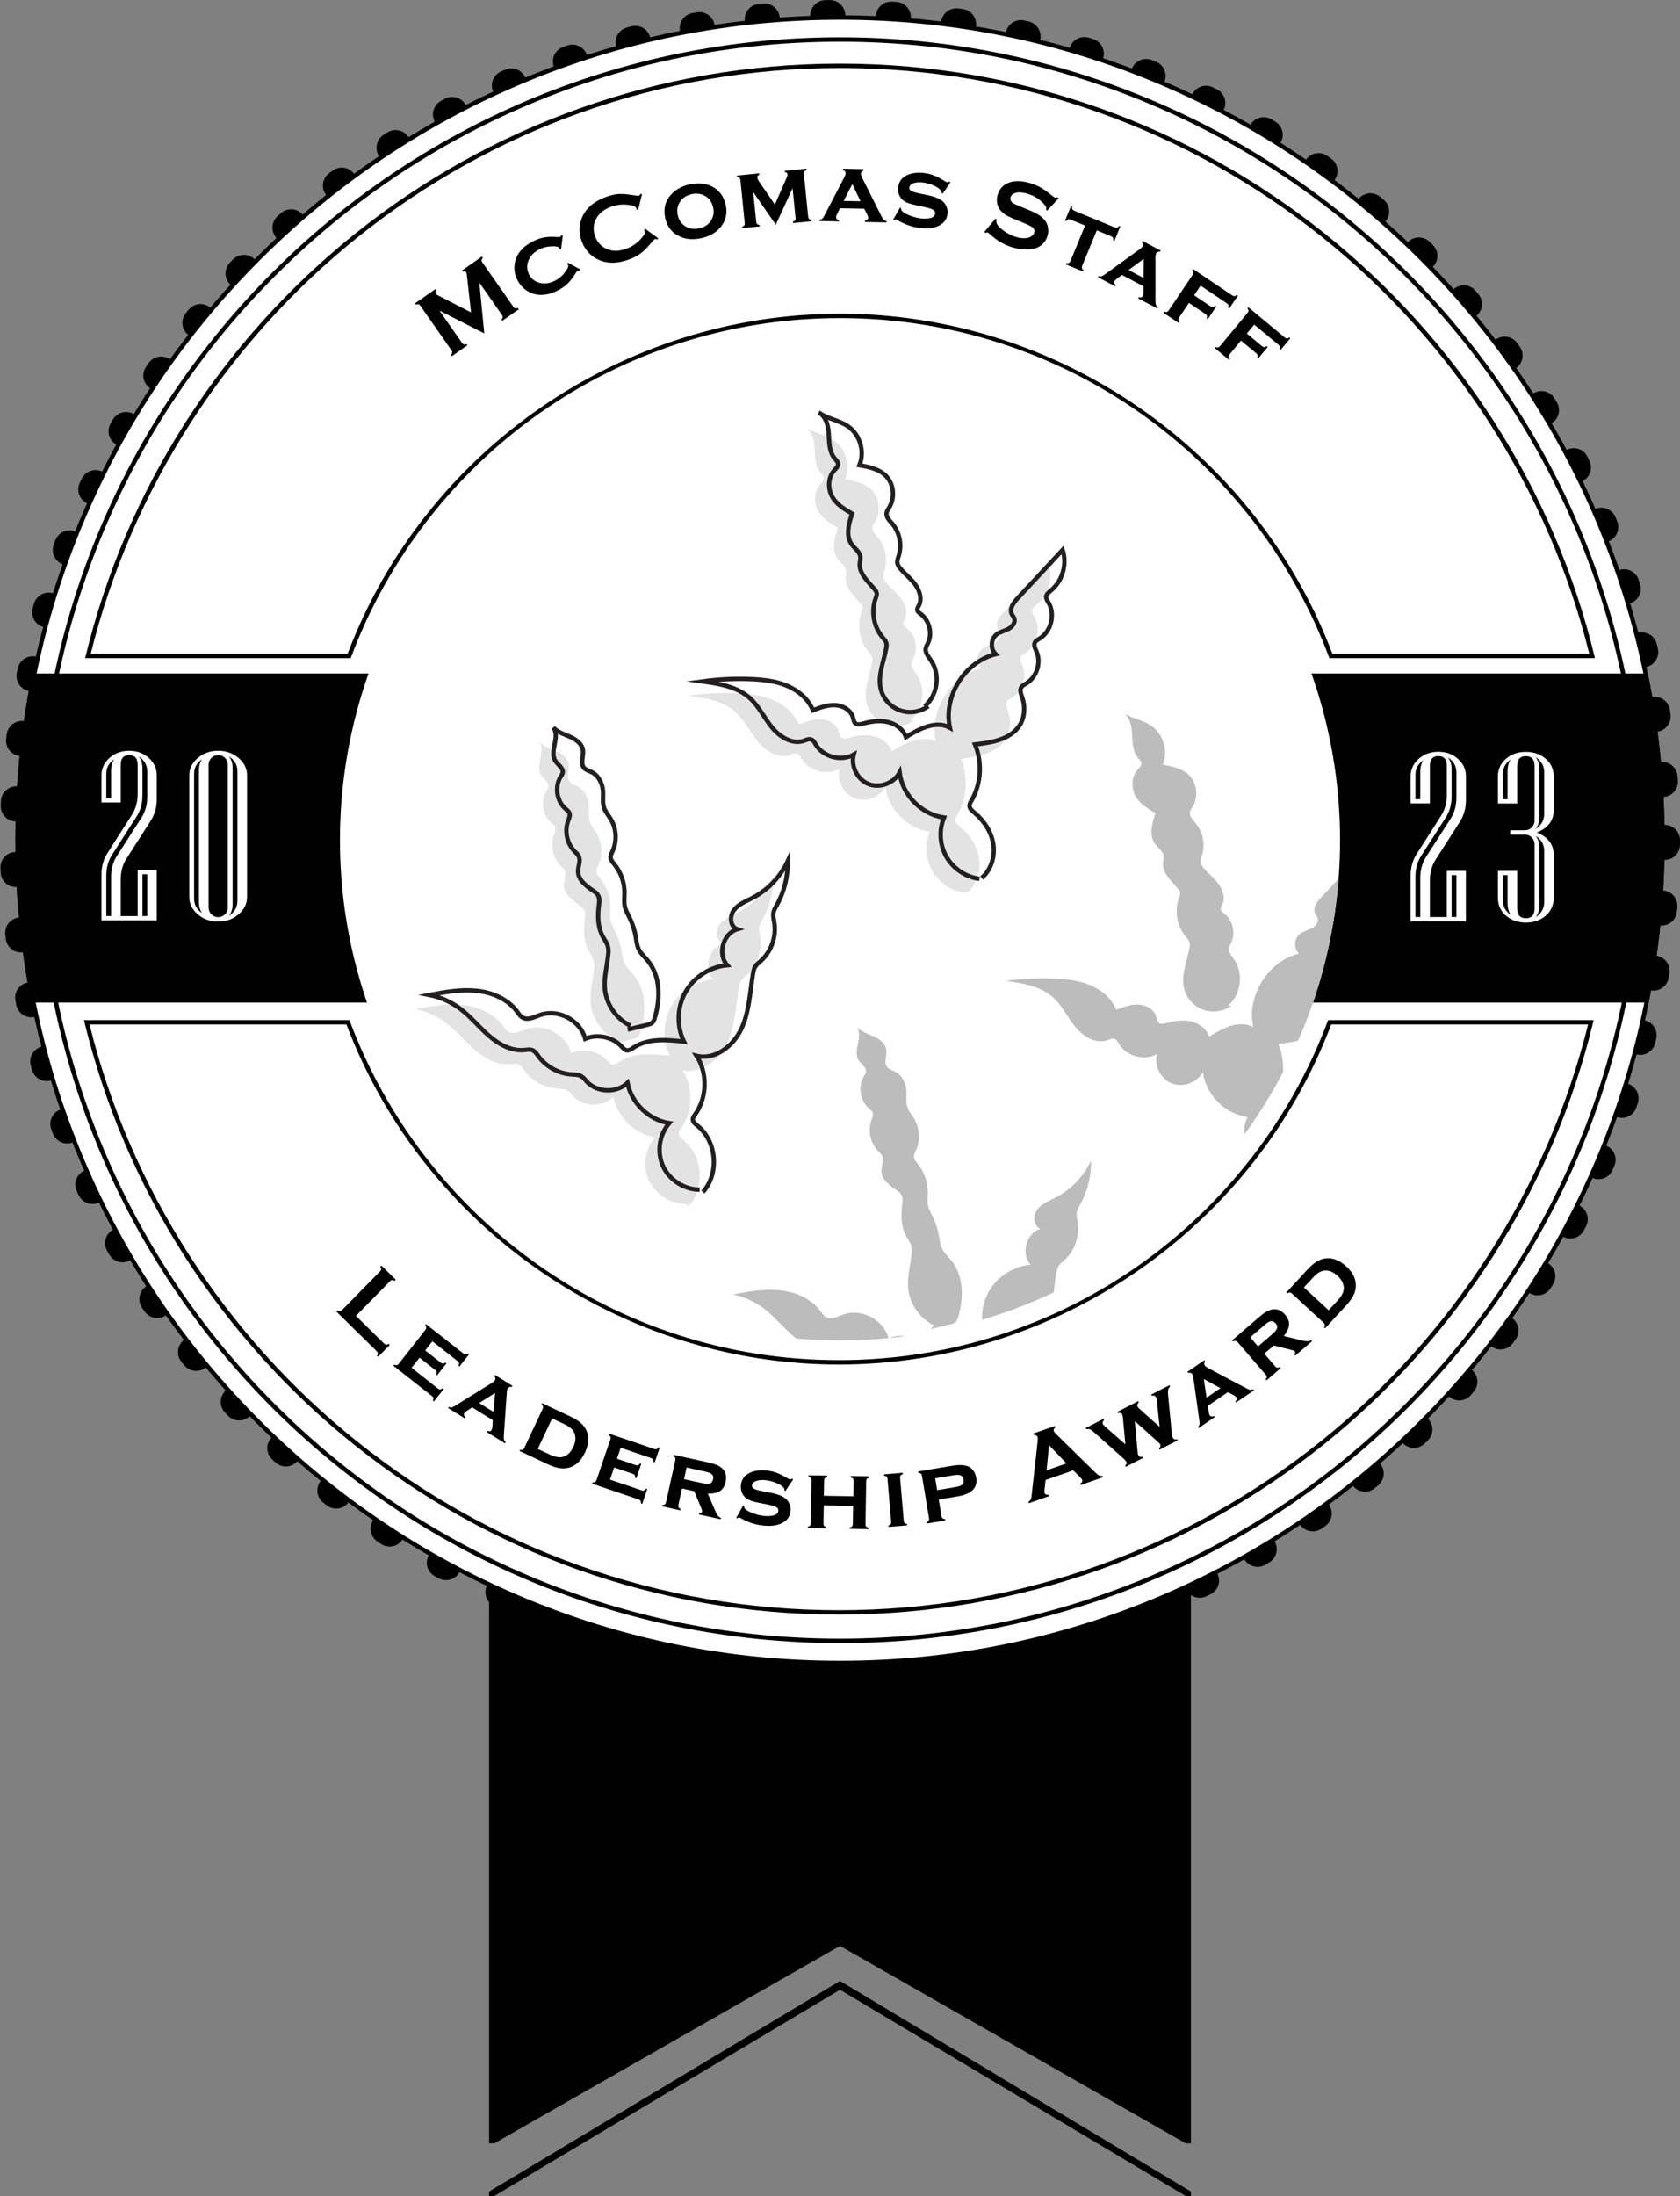 <?xml version="1.0" encoding="utf-8"?>
<svg id="Layer_2" data-name="Layer 2" xmlns="http://www.w3.org/2000/svg" xmlns:xlink="http://www.w3.org/1999/xlink" viewBox="0 0 383 500.5">
	<rect x="0" y="0" width="383" height="500.5" fill="#808080" stroke="none"/>
	<defs>
		<style>
			.cls-1 {
			stroke: #231f20;
			}

			.cls-1, .cls-2, .cls-3, .cls-4 {
			fill: none;
			}

			.cls-1, .cls-3 {
			stroke-miterlimit: 10;
			}

			.cls-5 {
			fill: #fff;
			}

			.cls-6 {
			fill: #bcbcbc;
			}

			.cls-3 {
			stroke: #000;
			stroke-dasharray: 0 0 1 13.96;
			stroke-linecap: round;
			stroke-width: 7px;
			}

			.cls-4 {
			clip-path: url(#clippath);
			}

			.cls-7 {
			fill: #e3e3e3;
			}
		</style>
		<clipPath id="clippath">
			<circle class="cls-2" cx="191.5" cy="191.5" r="114"/>
		</clipPath>
	</defs>
	<g id="Layer_1-2" data-name="Layer 1">
		<g>
			<circle class="cls-3" cx="191.5" cy="191.5" r="188"/>
			<g>
				<polyline points="111.5 500.5 112.7 500.5 191.5 453.5 270.3 500.5 271.5 500.5 271.5 499.5 271.5 499.5 191.5 451.5 111.5 499.5"/>
				<polygon points="191.5 443.5 270.3 488.5 271.5 488.5 271.5 257.5 111.5 257.5 111.5 488.5 112.7 488.5 191.5 443.5"/>
			</g>
			<g>
				<g>
					<circle class="cls-5" cx="191.5" cy="191.5" r="187.5"/>
					<path d="m191.5,4.5c25.25,0,49.73,4.94,72.79,14.7,22.27,9.42,42.27,22.9,59.44,40.08,17.17,17.17,30.66,37.17,40.08,59.44,9.75,23.05,14.7,47.54,14.7,72.79s-4.94,49.73-14.7,72.79c-9.42,22.27-22.9,42.27-40.08,59.44-17.17,17.17-37.17,30.66-59.44,40.08-23.05,9.75-47.54,14.7-72.79,14.7s-49.73-4.94-72.79-14.7c-22.27-9.42-42.27-22.9-59.44-40.08s-30.66-37.17-40.08-59.44c-9.75-23.05-14.7-47.54-14.7-72.79s4.94-49.73,14.7-72.79c9.42-22.27,22.9-42.27,40.08-59.44,17.17-17.17,37.17-30.66,59.44-40.08,23.05-9.75,47.54-14.7,72.79-14.7m0-1C87.67,3.5,3.5,87.67,3.5,191.5s84.17,188,188,188,188-84.17,188-188S295.33,3.5,191.5,3.5h0Z"/>
				</g>
				<g>
					<circle class="cls-5" cx="191.5" cy="191.5" r="182.5"/>
					<path d="m191.5,9.5c24.57,0,48.41,4.81,70.84,14.3,21.67,9.17,41.14,22.29,57.85,39s29.84,36.18,39,57.85c9.49,22.44,14.3,46.27,14.3,70.84s-4.81,48.41-14.3,70.84c-9.17,21.67-22.29,41.14-39,57.85s-36.18,29.84-57.85,39c-22.44,9.49-46.27,14.3-70.84,14.3s-48.41-4.81-70.84-14.3c-21.67-9.17-41.14-22.29-57.85-39s-29.84-36.18-39-57.85c-9.49-22.44-14.3-46.27-14.3-70.84s4.81-48.41,14.3-70.84c9.17-21.67,22.29-41.14,39-57.85s36.18-29.84,57.85-39c22.44-9.49,46.27-14.3,70.84-14.3m0-1C90.43,8.5,8.5,90.43,8.5,191.5s81.93,183,183,183,183-81.93,183-183S292.57,8.5,191.5,8.5h0Z"/>
				</g>
				<path d="m3.5,191.5c0,12.67,1.26,25.04,3.65,37h368.7c2.39-11.96,3.65-24.33,3.65-37s-1.32-25.73-3.84-38H7.34c-2.52,12.27-3.84,24.98-3.84,38Z"/>
				<g>
					<path class="cls-5" d="m303.4,149.5c-17.41-46.37-62.34-77.5-111.9-77.5s-94.49,31.13-111.9,77.5H20.04c9.19-37.62,30.98-71.7,61.43-96.01,31.54-25.18,69.58-38.49,110.03-38.49s78.49,13.31,110.03,38.49c30.45,24.31,52.24,58.38,61.43,96.01h-59.56Z"/>
					<path d="m191.5,15.5c20.3,0,40.2,3.43,59.14,10.18,18.31,6.53,35.32,16.02,50.58,28.2,30.19,24.11,51.86,57.85,61.1,95.12h-58.57c-17.57-46.39-62.59-77.5-112.25-77.5s-94.68,31.11-112.25,77.5H20.68c9.25-37.27,30.91-71.01,61.1-95.12,15.26-12.18,32.27-21.67,50.58-28.2,18.94-6.76,38.84-10.18,59.14-10.18m0-1c-83.46,0-153.42,57.77-172.09,135.5h60.54c16.84-45.26,60.43-77.5,111.56-77.5s94.71,32.24,111.56,77.5h60.54C344.92,72.27,274.96,14.5,191.5,14.5h0Z"/>
				</g>
				<g>
					<path class="cls-5" d="m191.23,367.5c-40.44,0-78.49-13.31-110.03-38.49-30.45-24.31-52.24-58.38-61.43-96.01h59.55c17.41,46.37,62.34,77.5,111.9,77.5s94.49-31.13,111.9-77.5h59.56c-9.19,37.62-30.99,71.7-61.43,96.01-31.54,25.18-69.58,38.49-110.03,38.49Z"/>
					<path d="m362.05,233.5c-9.25,37.27-30.91,71.01-61.1,95.12-15.26,12.18-32.27,21.67-50.58,28.2-18.94,6.76-38.84,10.18-59.14,10.18s-40.2-3.43-59.14-10.18c-18.31-6.53-35.32-16.02-50.58-28.2-30.19-24.11-51.86-57.85-61.1-95.12h58.57c17.57,46.39,62.59,77.5,112.25,77.5s94.68-31.11,112.25-77.5h58.57m1.27-1h-60.54c-16.84,45.26-60.43,77.5-111.56,77.5s-94.71-32.24-111.56-77.5H19.14c18.68,77.73,88.63,135.5,172.09,135.5s153.42-57.77,172.09-135.5h0Z"/>
				</g>
				<g>
					<path class="cls-5" d="m35.74,209.77h-12.61v-10.52c0-1.8.48-3.45,1.45-4.95l5.46-8.54c.89-1.37,1.34-2.96,1.34-4.77v-6.69c0-1.46-.64-2.2-1.93-2.2s-1.93.73-1.93,2.2v8.59h-4.39v-6.18c0-1.55.61-2.87,1.82-3.96,1.21-1.09,2.71-1.63,4.5-1.63s3.28.54,4.48,1.63c1.2,1.09,1.81,2.41,1.81,3.96v5.49c0,1.8-.47,3.44-1.42,4.93l-5.49,8.57c-.88,1.36-1.31,2.94-1.31,4.76v8.33h3.86v-10.52h4.36v11.51Zm-2.17-28.19v-5.75c0-1.46-.66-2.61-1.98-3.45.59.68.88,1.58.88,2.7v6.24c0,1.84-.46,3.46-1.39,4.87l-5.46,8.51c-.93,1.41-1.39,3.03-1.39,4.87v9.21h1.1v-8.94c0-1.84.46-3.46,1.39-4.87l5.46-8.49c.93-1.43,1.39-3.06,1.39-4.9Zm-7.52-8.54c-1.21.82-1.82,1.92-1.82,3.29v5.59h1.1v-6.26c0-1.05.24-1.93.72-2.62Zm7.52,35.74v-9.53h-1.1v9.53h1.1Z"/>
					<path class="cls-5" d="m56.32,204.44c0,1.54-.64,2.85-1.93,3.95-1.29,1.1-2.84,1.65-4.66,1.65s-3.35-.55-4.64-1.65c-1.29-1.1-1.94-2.41-1.94-3.95v-27.73c0-1.53.65-2.85,1.94-3.95s2.84-1.65,4.64-1.65,3.37.55,4.66,1.65,1.93,2.41,1.93,3.95v27.73Zm-10.25,3.69c-.48-.7-.72-1.58-.72-2.65v-29.82c0-1.05.24-1.93.72-2.62-1.21.82-1.82,1.92-1.82,3.29v28.51c0,1.36.61,2.45,1.82,3.29Zm5.86-1.29v-32.55c0-.61-.21-1.12-.64-1.55s-.95-.64-1.55-.64-1.12.21-1.55.64c-.43.43-.64.95-.64,1.55v32.55c0,.61.21,1.12.64,1.55s.95.64,1.55.64,1.12-.21,1.55-.64c.43-.43.64-.95.64-1.55Zm2.2-1.53v-29.5c0-1.46-.66-2.61-1.98-3.45.59.68.88,1.58.88,2.7v31.02c0,1.11-.29,2-.88,2.68,1.32-.84,1.98-1.99,1.98-3.45Z"/>
				</g>
				<g>
					<path class="cls-5" d="m334.2,209.99h-12.61v-10.52c0-1.8.48-3.45,1.45-4.95l5.46-8.54c.89-1.37,1.34-2.96,1.34-4.77v-6.69c0-1.46-.64-2.2-1.93-2.2s-1.93.73-1.93,2.2v8.59h-4.39v-6.18c0-1.55.61-2.87,1.82-3.96,1.21-1.09,2.71-1.63,4.5-1.63s3.28.54,4.48,1.63c1.21,1.09,1.81,2.41,1.81,3.96v5.49c0,1.8-.47,3.44-1.42,4.93l-5.49,8.57c-.87,1.36-1.31,2.94-1.31,4.76v8.33h3.85v-10.52h4.36v11.51Zm-2.17-28.19v-5.75c0-1.46-.66-2.61-1.98-3.45.59.68.88,1.58.88,2.7v6.24c0,1.84-.46,3.46-1.39,4.87l-5.46,8.51c-.93,1.41-1.39,3.03-1.39,4.87v9.21h1.1v-8.94c0-1.84.46-3.46,1.39-4.87l5.46-8.49c.93-1.43,1.39-3.06,1.39-4.9Zm-7.52-8.54c-1.21.82-1.82,1.92-1.82,3.29v5.59h1.1v-6.26c0-1.05.24-1.93.72-2.62Zm7.52,35.74v-9.53h-1.1v9.53h1.1Z"/>
					<path class="cls-5" d="m354.21,204.67c0,1.62-.6,2.96-1.81,4.02-1.21,1.05-2.72,1.58-4.54,1.58s-3.34-.53-4.55-1.58c-1.21-1.05-1.82-2.39-1.82-4.02v-6.18h4.39v8.59c0,1.46.66,2.2,1.98,2.2s1.98-.73,1.98-2.2v-14.67c0-.61-.21-1.12-.64-1.55-.43-.43-.95-.64-1.55-.64h-3.35v-.99h3.35c.61,0,1.12-.21,1.55-.64.43-.43.64-.95.64-1.55v-12.5c0-1.46-.66-2.2-1.98-2.2s-1.98.73-1.98,2.2v8.59h-4.39v-6.18c0-1.61.61-2.94,1.82-4,1.21-1.06,2.73-1.59,4.55-1.59s3.33.53,4.54,1.59c1.2,1.06,1.81,2.4,1.81,4v7.68c0,2.39-1.28,4.09-3.83,5.09,2.55,1.07,3.83,2.77,3.83,5.11v9.85Zm-9.8-31.56c-1.21.82-1.82,1.95-1.82,3.4v5.65h1.1v-6.32c0-1.14.24-2.05.72-2.73Zm0,35.41c-.48-.7-.72-1.61-.72-2.76v-6.29h-1.1v5.65c0,1.43.61,2.56,1.82,3.4Zm7.63-23.02v-9.5c0-1.46-.66-2.61-1.98-3.45.59.68.88,1.58.88,2.7v11c0,1.12-.29,2.03-.88,2.7,1.32-.84,1.98-1.99,1.98-3.45Zm0,20.1v-11.67c0-1.46-.66-2.61-1.98-3.45.59.68.88,1.57.88,2.68v13.22c0,1.11-.29,2-.88,2.68,1.32-.84,1.98-1.99,1.98-3.45Z"/>
				</g>
				<circle class="cls-5" cx="191.5" cy="191.5" r="114"/>
				<g class="cls-4">
					<g>
						<path class="cls-7" d="m156.28,274.37c-3.49.01-6.89-2.17-8.35-5.34s-.88-7.17,1.4-9.81c-4.63-.74-8.6-4.58-9.51-9.18-2.5,2.4-6.99,2.24-9.32-.34-.35-.39-.66-.82-1.1-1.11-.71-.46-1.61-.43-2.45-.49-2.91-.22-5.69-1.77-7.42-4.12-.4-.55-.79-1.17-1.42-1.41-.56-.21-1.17-.08-1.76-.02-2.99.3-5.86-1.3-8.12-3.27-2.27-1.97-4.16-4.36-6.57-6.16-2.05-1.54-4.45-2.61-6.96-3.12,3.51-.67,7.09-1.31,10.65-.96,3.56.35,7.16,1.85,9.29,4.73.37.5.7,1.05,1.24,1.36,1.22.72,2.73-.11,4.07-.58,4.09-1.45,9.14,1.23,10.24,5.43,2.79-1.18,6.27-.42,8.33,1.8.32.34.64.74,1.1.83.56.11,1.08-.28,1.55-.59,3.29-2.2,7.59-1.84,11.52-1.39-1.71-3.53-1.57-7.89.36-11.3s5.61-5.77,9.51-6.11c-2.28-2.51-.95-7.24,2.29-8.2-1.64-.54-1.8-2.98-.76-4.36s2.76-2.01,4.29-2.81c3.46-1.81,6.3-4.77,7.95-8.31.09,3.46-.77,6.94-2.46,9.97-.32.57-.68,1.15-.78,1.8-.12.73.08,1.47.2,2.2.52,3.17-.67,6.57-3.06,8.72-.48.43-1.01.83-1.33,1.38-.27.46-.37,1-.46,1.53-.71,4.25-.84,8.69-2.66,12.59-1.82,3.9-6.02,7.17-10.2,6.15,2.55,3.99,2.4,9.54-.36,13.39-.24.33-.5.68-.5,1.08,0,.61.56,1.05,1.04,1.44,4.43,3.53,5.05,10.91,1.26,15.12"/>
						<path class="cls-7" d="m140.53,237.02c-3.23-1.54-5.55-4.87-5.87-8.44-.23-2.58.5-5.13.76-7.71.07-.65.1-1.32-.07-1.95-.22-.84-.78-1.54-1.19-2.3-1.14-2.12-1.15-4.66-.86-7.05.09-.78.2-1.62-.19-2.3-.26-.46-.72-.78-1.16-1.07-1.59-1.07-3.36-2.43-3.39-4.35-.01-1.19.67-2.44.14-3.5-.21-.42-.59-.74-.92-1.08-1.76-1.8-2.36-4.63-1.49-6.98.21-.57.51-1.2.29-1.77-.16-.4-.53-.66-.86-.94-2.05-1.75-2.56-5.06-1.12-7.35.17-.28.37-.55.44-.86.23-1.09-1.06-1.8-1.67-2.73-1.42-2.2,1.18-5.55-.46-7.6.98,1.08,2.47,1.52,3.81,2.11s2.72,1.56,2.94,3c.21,1.39-.67,3.05.27,4.11.42.47,1.08.63,1.66.9,1.64.79,2.56,2.64,2.66,4.45.07,1.22-.17,2.48.2,3.64.31.97,1.02,1.76,1.55,2.64,1.33,2.19,1.48,5.04.4,7.37-.2.44-.45.88-.43,1.36.03.61.48,1.11.86,1.58,1.49,1.83,2.32,4.18,2.31,6.54,0,1.01-.15,2.04.06,3.04.2.93.7,1.76,1.11,2.62.66,1.36,1.13,2.81,1.39,4.3.16.95.24,1.94.66,2.81.49,1.05,1.4,1.82,2.13,2.72,2.88,3.51,2.85,8.63,1.55,12.98-.11.38-.25.78-.53,1.06-.31.3-.75.42-1.18.52-1.49.37-2.98.73-4.47,1.1"/>
						<path class="cls-7" d="m220.07,203.53c-3.08-.39-5.94-2.29-7.5-4.98-1.56-2.69-1.78-6.11-.58-8.98-5.12-.7-9.5-5.14-10.13-10.27-1.28,2.43-4.49,3.63-7.05,2.63s-4.11-4.05-3.41-6.71c-2.88,1.62-6.96.53-8.66-2.31-.26-.44-.51-.95-.99-1.13-.54-.21-1.13.09-1.68.28-2.68.92-5.56-.89-7.34-3.09s-2.99-4.87-5.12-6.74c-2.87-2.53-6.89-3.16-10.67-3.69,3.66-.5,7.36-.68,11.05-.53,2.79.12,5.62.43,8.19,1.51s4.89,3.01,5.92,5.6c1.63-.62,3.32-1.26,5.06-1.18s3.57,1.08,4.06,2.76c.15.51.2,1.1.62,1.42.45.35,1.1.2,1.65.04,1.83-.5,3.77-.8,5.62-.39s3.6,1.66,4.2,3.46c3.04-1.92,6.88-3.89,10.02-2.14-1.55-7.12,3.37-15.02,10.44-16.77-1.22-1.14-1.15-3.37.14-4.43.78-.64,1.82-.84,2.72-1.3s1.71-1.45,1.38-2.4c-.13-.37-.4-.66-.57-1.01-.58-1.25.43-2.63,1.37-3.63,3.41-3.66,6.82-7.32,10.22-10.99,1.08,3.24-.03,7.09-2.67,9.26-.49.41-1.09.86-1.09,1.5,0,.42.27.79.49,1.15,1.66,2.71.7,6.69-2.02,8.33-.38.23-.81.44-1.02.84-.35.66.08,1.44.37,2.13,1.1,2.57,0,5.87-2.42,7.28-.37.22-.79.41-1.03.77-.47.69-.09,1.61.19,2.4.72,2.05.59,4.43-.56,6.27-2.04,3.26-6.39,4-10.21,4.41,1.71,4.1,1.4,8.99-.82,12.83-.21.36-.44.74-.43,1.16.01.66.6,1.14,1.11,1.56,2.19,1.82,3.86,4.34,4.3,7.16s-.48,5.88-2.64,7.73"/>
						<path class="cls-7" d="m208.39,164.17c-1.83,1.36-4.36,1.72-6.51.93s-3.83-2.71-4.34-4.94c-.69-3.04.7-6.1,1.26-9.17.08-.41.14-.84.02-1.24-.14-.48-.5-.85-.82-1.23-2.05-2.41-2.69-5.94-1.61-8.91.14-.38.31-.78.25-1.18-.06-.38-.3-.7-.55-.99-1.5-1.75-3.52-3.53-3.31-5.83.04-.48.19-.96.14-1.44-.12-1.19-1.3-1.93-2-2.9-1.4-1.97-.67-4.68.11-6.97-1.61-.94-3.28-1.93-4.31-3.49-1.28-1.93-1.28-4.73.28-6.44.36-.4.82-.79.83-1.33.01-.56-.46-.98-.82-1.4-1.21-1.47-1.19-3.55-1.3-5.45s-.6-4.07-2.29-4.94c1.99,1.43,4.62,1.74,6.65,3.12,2.76,1.88,3.91,5.79,2.63,8.87,2.11.39,4.35.84,5.91,2.31,1.92,1.82,2.26,5.02.91,7.29-.26.44-.59.87-.64,1.37-.09.9.67,1.63,1.26,2.31,1.69,1.97,2.29,4.83,1.53,7.32-.18.57-.42,1.15-.32,1.74.08.49.4.9.72,1.28,1.09,1.26,2.44,2.3,3.41,3.66s1.52,3.21.77,4.7c-.18.35-.43.72-.34,1.1.08.36.43.59.73.81,2.03,1.49,2.76,4.5,1.64,6.76-.17.34-.38.68-.46,1.05-.21,1.03.61,1.95,1.2,2.82,2.18,3.18,1.5,7.98-1.47,10.44"/>
						<path class="cls-1" d="m159.51,271.14c-3.49.01-6.89-2.17-8.35-5.34s-.88-7.17,1.4-9.81c-4.63-.74-8.6-4.58-9.51-9.18-2.5,2.4-6.99,2.24-9.32-.34-.35-.39-.66-.82-1.1-1.11-.71-.46-1.61-.43-2.45-.49-2.91-.22-5.69-1.77-7.42-4.12-.4-.55-.79-1.17-1.42-1.41-.56-.21-1.17-.08-1.76-.02-2.99.3-5.86-1.3-8.12-3.27-2.27-1.97-4.16-4.36-6.57-6.16-2.05-1.54-4.45-2.61-6.96-3.12,3.51-.67,7.09-1.31,10.65-.96s7.16,1.85,9.29,4.73c.37.5.7,1.05,1.24,1.36,1.22.72,2.73-.11,4.07-.58,4.09-1.45,9.14,1.23,10.24,5.43,2.79-1.18,6.27-.42,8.33,1.8.32.34.64.74,1.1.83.56.11,1.08-.28,1.55-.59,3.29-2.2,7.59-1.84,11.52-1.39-1.71-3.53-1.57-7.89.36-11.3,1.93-3.41,5.61-5.77,9.51-6.11-2.28-2.51-.95-7.24,2.29-8.2-1.64-.54-1.8-2.98-.76-4.36s2.76-2.01,4.29-2.81c3.46-1.81,6.3-4.77,7.95-8.31.09,3.46-.77,6.94-2.46,9.97-.32.57-.68,1.15-.78,1.8-.12.73.08,1.47.2,2.2.52,3.17-.67,6.57-3.06,8.72-.48.43-1.01.83-1.33,1.38-.27.46-.37,1-.46,1.53-.71,4.25-.84,8.69-2.66,12.59s-6.02,7.17-10.2,6.15c2.55,3.99,2.4,9.54-.36,13.39-.24.33-.5.68-.5,1.08,0,.61.56,1.05,1.04,1.44,4.43,3.53,5.05,10.91,1.26,15.12"/>
						<path class="cls-1" d="m143.76,233.8c-3.23-1.54-5.55-4.87-5.87-8.44-.23-2.58.5-5.13.76-7.71.07-.65.1-1.32-.07-1.95-.22-.84-.78-1.54-1.19-2.3-1.14-2.12-1.15-4.66-.86-7.05.09-.78.2-1.62-.19-2.3-.26-.46-.72-.78-1.16-1.07-1.59-1.07-3.36-2.43-3.39-4.35-.01-1.19.67-2.44.14-3.5-.21-.42-.59-.74-.92-1.08-1.76-1.8-2.36-4.63-1.49-6.98.21-.57.51-1.2.29-1.77-.16-.4-.53-.66-.86-.94-2.05-1.75-2.56-5.06-1.12-7.35.17-.28.37-.55.44-.86.23-1.09-1.06-1.8-1.67-2.73-1.42-2.2,1.18-5.55-.46-7.6.98,1.08,2.47,1.52,3.81,2.11s2.72,1.56,2.94,3c.21,1.39-.67,3.05.27,4.11.42.47,1.08.63,1.66.9,1.64.79,2.56,2.64,2.66,4.45.07,1.22-.17,2.48.2,3.64.31.97,1.02,1.76,1.55,2.64,1.33,2.19,1.48,5.04.4,7.37-.2.44-.45.88-.43,1.36.03.61.48,1.11.86,1.58,1.49,1.83,2.32,4.18,2.31,6.54,0,1.01-.15,2.04.06,3.04.2.93.7,1.76,1.11,2.62.66,1.36,1.13,2.81,1.39,4.3.16.95.24,1.94.66,2.81.49,1.05,1.4,1.82,2.13,2.72,2.88,3.51,2.85,8.63,1.55,12.98-.11.38-.25.78-.53,1.06-.31.3-.75.42-1.18.52-1.49.37-2.98.73-4.47,1.1"/>
						<path class="cls-1" d="m223.29,200.3c-3.08-.39-5.94-2.29-7.5-4.98s-1.78-6.11-.58-8.98c-5.12-.7-9.5-5.14-10.13-10.27-1.28,2.43-4.49,3.63-7.05,2.63-2.56-1-4.11-4.05-3.41-6.71-2.88,1.62-6.96.53-8.66-2.31-.26-.44-.51-.95-.99-1.13-.54-.21-1.13.09-1.68.28-2.68.92-5.56-.89-7.34-3.09s-2.99-4.87-5.12-6.74c-2.87-2.53-6.89-3.16-10.67-3.69,3.66-.5,7.36-.68,11.05-.53,2.79.12,5.62.43,8.19,1.51s4.89,3.01,5.92,5.6c1.63-.62,3.32-1.26,5.06-1.18s3.57,1.08,4.06,2.76c.15.51.2,1.1.62,1.42.45.35,1.1.2,1.65.04,1.83-.5,3.77-.8,5.62-.39s3.6,1.66,4.2,3.46c3.04-1.92,6.88-3.89,10.02-2.14-1.55-7.12,3.37-15.02,10.44-16.77-1.22-1.14-1.15-3.37.14-4.43.78-.64,1.82-.84,2.72-1.3s1.71-1.45,1.38-2.4c-.13-.37-.4-.66-.57-1.01-.58-1.25.43-2.63,1.37-3.63,3.41-3.66,6.82-7.32,10.22-10.99,1.08,3.24-.03,7.09-2.67,9.26-.49.41-1.09.86-1.09,1.5,0,.42.27.79.49,1.15,1.66,2.71.7,6.69-2.02,8.33-.38.23-.81.44-1.02.84-.35.66.08,1.44.37,2.13,1.1,2.57,0,5.87-2.42,7.28-.37.22-.79.41-1.03.77-.47.69-.09,1.61.19,2.4.72,2.05.59,4.43-.56,6.27-2.04,3.26-6.39,4-10.21,4.41,1.71,4.1,1.4,8.99-.82,12.83-.21.36-.44.74-.43,1.16.01.66.6,1.14,1.11,1.56,2.19,1.82,3.86,4.34,4.3,7.16.44,2.81-.48,5.88-2.64,7.73"/>
						<path class="cls-1" d="m211.62,160.95c-1.83,1.36-4.36,1.72-6.51.93s-3.83-2.71-4.34-4.94c-.69-3.04.7-6.1,1.26-9.17.08-.41.14-.84.02-1.24-.14-.48-.5-.85-.82-1.23-2.05-2.41-2.69-5.94-1.61-8.91.14-.38.31-.78.25-1.18-.06-.38-.3-.7-.55-.99-1.5-1.75-3.52-3.53-3.31-5.83.04-.48.19-.96.14-1.44-.12-1.19-1.3-1.93-2-2.9-1.4-1.97-.67-4.68.11-6.97-1.61-.94-3.28-1.93-4.31-3.49-1.28-1.93-1.28-4.73.28-6.44.36-.4.82-.79.83-1.33.01-.56-.46-.98-.82-1.4-1.21-1.47-1.19-3.55-1.3-5.45-.11-1.9-.6-4.07-2.29-4.94,1.99,1.43,4.62,1.74,6.65,3.12,2.76,1.88,3.91,5.79,2.63,8.87,2.11.39,4.35.84,5.91,2.31,1.92,1.82,2.26,5.02.91,7.29-.26.44-.59.87-.64,1.37-.09.9.67,1.63,1.26,2.31,1.69,1.97,2.29,4.83,1.53,7.32-.18.57-.42,1.15-.32,1.74.08.49.4.9.72,1.28,1.09,1.26,2.44,2.3,3.41,3.66s1.52,3.21.77,4.7c-.18.35-.43.72-.34,1.1.08.36.43.59.73.81,2.03,1.49,2.76,4.5,1.64,6.76-.17.34-.38.68-.46,1.05-.21,1.03.61,1.95,1.2,2.82,2.18,3.18,1.5,7.98-1.47,10.44"/>
						<path class="cls-6" d="m228.66,339.4c-3.49.01-6.89-2.17-8.35-5.34-1.45-3.17-.88-7.17,1.4-9.81-4.63-.74-8.6-4.58-9.51-9.18-2.5,2.4-6.99,2.24-9.32-.34-.35-.39-.66-.82-1.1-1.11-.71-.46-1.61-.43-2.45-.49-2.91-.22-5.69-1.77-7.42-4.12-.4-.55-.79-1.17-1.42-1.41-.56-.21-1.17-.08-1.76-.02-2.99.3-5.86-1.3-8.12-3.27s-4.16-4.36-6.57-6.16c-2.05-1.54-4.45-2.61-6.96-3.12,3.51-.67,7.09-1.31,10.65-.96,3.56.35,7.16,1.85,9.29,4.73.37.5.7,1.05,1.24,1.36,1.22.72,2.73-.11,4.07-.58,4.09-1.45,9.14,1.23,10.24,5.43,2.79-1.18,6.27-.42,8.33,1.8.32.34.64.74,1.1.83.56.11,1.08-.28,1.55-.59,3.29-2.2,7.59-1.84,11.52-1.39-1.71-3.53-1.57-7.89.36-11.3s5.61-5.77,9.51-6.11c-2.28-2.51-.95-7.24,2.29-8.2-1.64-.54-1.8-2.98-.76-4.36s2.76-2.01,4.29-2.81c3.46-1.81,6.3-4.77,7.95-8.31.09,3.46-.77,6.94-2.46,9.97-.32.57-.68,1.15-.78,1.8-.12.73.08,1.47.2,2.2.52,3.17-.67,6.57-3.06,8.72-.48.43-1.01.83-1.33,1.38-.27.46-.37,1-.46,1.53-.71,4.25-.84,8.69-2.66,12.59-1.82,3.9-6.02,7.17-10.2,6.15,2.55,3.99,2.4,9.54-.36,13.39-.24.33-.5.68-.5,1.08,0,.61.56,1.05,1.04,1.44,4.43,3.53,5.05,10.91,1.26,15.12"/>
						<path class="cls-6" d="m212.91,302.05c-3.23-1.54-5.55-4.87-5.87-8.44-.23-2.58.5-5.13.76-7.71.07-.65.1-1.32-.07-1.95-.22-.84-.78-1.54-1.19-2.3-1.14-2.12-1.15-4.66-.86-7.05.09-.78.2-1.62-.19-2.3-.26-.46-.72-.78-1.16-1.07-1.59-1.07-3.36-2.43-3.39-4.35-.01-1.19.67-2.44.14-3.5-.21-.42-.59-.74-.92-1.08-1.76-1.8-2.36-4.63-1.49-6.98.21-.57.51-1.2.29-1.77-.16-.4-.53-.66-.86-.94-2.05-1.75-2.56-5.06-1.12-7.35.17-.28.37-.55.44-.86.23-1.09-1.06-1.8-1.67-2.73-1.42-2.2,1.18-5.55-.46-7.6.98,1.08,2.47,1.52,3.81,2.11s2.72,1.56,2.94,3c.21,1.39-.67,3.05.27,4.11.42.47,1.08.63,1.66.9,1.64.79,2.56,2.64,2.66,4.45.07,1.22-.17,2.48.2,3.64.31.97,1.02,1.76,1.55,2.64,1.33,2.19,1.48,5.04.4,7.37-.2.44-.45.88-.43,1.36.03.61.48,1.11.86,1.58,1.49,1.83,2.32,4.18,2.31,6.54,0,1.01-.15,2.04.06,3.04.2.93.7,1.76,1.11,2.62.66,1.36,1.13,2.81,1.39,4.3.16.95.24,1.94.66,2.81.49,1.05,1.4,1.82,2.13,2.72,2.88,3.51,2.85,8.63,1.55,12.98-.11.38-.25.78-.53,1.06-.31.3-.75.42-1.18.52-1.49.37-2.98.73-4.47,1.1"/>
						<path class="cls-6" d="m292.44,268.55c-3.08-.39-5.94-2.29-7.5-4.98s-1.78-6.11-.58-8.98c-5.12-.7-9.5-5.14-10.13-10.27-1.28,2.43-4.49,3.63-7.05,2.63s-4.11-4.05-3.41-6.71c-2.88,1.62-6.96.53-8.66-2.31-.26-.44-.51-.95-.99-1.13-.54-.21-1.13.09-1.68.28-2.68.92-5.56-.89-7.34-3.09-1.78-2.2-2.99-4.87-5.12-6.74-2.87-2.53-6.89-3.16-10.67-3.69,3.66-.5,7.36-.68,11.05-.53,2.79.12,5.62.43,8.19,1.51s4.89,3.01,5.92,5.6c1.63-.62,3.32-1.26,5.06-1.18s3.57,1.08,4.06,2.76c.15.51.2,1.1.62,1.42.45.35,1.1.2,1.65.04,1.83-.5,3.77-.8,5.62-.39s3.6,1.66,4.2,3.46c3.04-1.92,6.88-3.89,10.02-2.14-1.55-7.12,3.37-15.02,10.44-16.77-1.22-1.14-1.15-3.37.14-4.43.78-.64,1.82-.84,2.72-1.3s1.71-1.45,1.38-2.4c-.13-.37-.4-.66-.57-1.01-.58-1.25.43-2.63,1.37-3.63,3.41-3.66,6.82-7.32,10.22-10.99,1.08,3.24-.03,7.09-2.67,9.26-.49.41-1.09.86-1.09,1.5,0,.42.27.79.49,1.15,1.66,2.71.7,6.69-2.02,8.33-.38.23-.81.44-1.02.84-.35.66.08,1.44.37,2.13,1.1,2.57,0,5.87-2.42,7.28-.37.22-.79.41-1.03.77-.47.69-.09,1.61.19,2.4.72,2.05.59,4.43-.56,6.27-2.04,3.26-6.39,4-10.21,4.41,1.71,4.1,1.4,8.99-.82,12.83-.21.36-.44.74-.43,1.16.01.66.6,1.14,1.11,1.56,2.19,1.82,3.86,4.34,4.3,7.16s-.48,5.88-2.64,7.73"/>
						<path class="cls-6" d="m280.77,229.2c-1.83,1.36-4.36,1.72-6.51.93s-3.83-2.71-4.34-4.94c-.69-3.04.7-6.1,1.26-9.17.08-.41.14-.84.02-1.24-.14-.48-.5-.85-.82-1.23-2.05-2.41-2.69-5.94-1.61-8.91.14-.38.31-.78.25-1.18-.06-.38-.3-.7-.55-.99-1.5-1.75-3.52-3.53-3.31-5.83.04-.48.19-.96.14-1.44-.12-1.19-1.3-1.93-2-2.9-1.4-1.97-.67-4.68.11-6.97-1.61-.94-3.28-1.93-4.31-3.49-1.28-1.93-1.28-4.73.28-6.44.36-.4.82-.79.83-1.33.01-.56-.46-.98-.82-1.4-1.21-1.47-1.19-3.55-1.3-5.45s-.6-4.07-2.29-4.94c1.99,1.43,4.62,1.74,6.65,3.12,2.76,1.88,3.91,5.79,2.63,8.87,2.11.39,4.35.84,5.91,2.31,1.92,1.82,2.26,5.02.91,7.29-.26.44-.59.87-.64,1.37-.09.9.67,1.63,1.26,2.31,1.69,1.97,2.29,4.83,1.53,7.32-.18.57-.42,1.15-.32,1.74.08.49.4.9.72,1.28,1.09,1.26,2.44,2.3,3.41,3.66s1.52,3.21.77,4.7c-.18.35-.43.72-.34,1.1.08.36.43.59.73.81,2.03,1.49,2.76,4.5,1.64,6.76-.17.34-.38.68-.46,1.05-.21,1.03.61,1.95,1.2,2.82,2.18,3.18,1.5,7.98-1.47,10.44"/>
					</g>
				</g>
				<g>
					<path d="m81.14,299.91l6.43,6.32c.16.16.31.24.46.25.15,0,.34-.05.58-.19l.25.24-2.66,2.71-.25-.24c.13-.23.19-.43.18-.58-.01-.15-.1-.31-.25-.46l-9.2-9.04.24-.25c.23.13.43.19.58.18.15-.01.31-.1.46-.25l8.69-8.85c.16-.16.24-.31.25-.47,0-.15-.05-.34-.19-.58l.24-.25,3.26,3.21-.24.25c-.23-.13-.42-.2-.58-.18-.15.01-.31.1-.46.26l-7.79,7.93Z"/>
					<path d="m95.64,309.44l-1.81,2.31,6.01,4.72c.17.14.34.2.49.2.15,0,.34-.09.56-.25l.24.19-2.2,2.8-.24-.19c.1-.24.14-.43.11-.59-.03-.16-.13-.3-.31-.44l-8.81-6.92.19-.24c.24.1.43.14.59.11.16-.03.3-.13.44-.31l6.08-7.74c.14-.17.2-.34.19-.49,0-.15-.09-.34-.24-.56l.19-.24,8.55,6.71c.18.14.35.21.5.2.15,0,.34-.09.56-.25l.23.18-2.2,2.8-.23-.18c.1-.25.14-.45.11-.6s-.14-.3-.32-.44l-5.75-4.51-1.63,2.08,3.57,2.8c.17.14.34.2.49.2.15,0,.34-.09.56-.24l.23.18-2.14,2.73-.23-.18c.1-.24.14-.44.11-.6-.03-.15-.13-.3-.32-.44l-3.57-2.8Z"/>
					<path d="m112.35,323.69l-4.7-2.92-1.22.79c-.29.19-.49.36-.58.51-.18.29-.1.6.24.92l-.16.26-3.76-2.33.16-.26c.25.11.47.14.65.11s.44-.16.78-.37l8.42-5.24c.32-.2.54-.4.67-.62.16-.25.11-.55-.15-.9l.16-.25,3.97,2.46-.16.26c-.42-.07-.71.03-.89.31-.12.2-.2.49-.23.88l-.68,9.73c-.03.53-.03.89.02,1.08s.18.39.4.59l-.16.26-4.18-2.59.16-.25c.44.18.75.12.94-.19.12-.19.18-.47.21-.84l.08-1.4Zm.15-1.89l.37-4.33-3.63,2.3,3.27,2.03Z"/>
					<path d="m119.53,329.99l4.19-8.9c.09-.2.12-.38.08-.52-.04-.15-.16-.31-.36-.49l.13-.27,6.39,3c1.33.62,2.3,1.28,2.91,1.97.86.97,1.27,2.11,1.23,3.41-.02.91-.27,1.86-.74,2.87-.88,1.86-2.09,3.01-3.65,3.45-.7.19-1.43.23-2.2.1-.77-.13-1.66-.43-2.67-.9l-6.39-3.01.13-.27c.25.05.45.04.6-.03.15-.07.27-.2.36-.4Zm3.07.24l2.78,1.31c1.28.6,2.34.75,3.19.43.89-.33,1.6-1.05,2.12-2.17s.63-2.13.32-3.02c-.15-.44-.42-.84-.79-1.19-.38-.35-.9-.68-1.57-1l-2.78-1.31-3.27,6.94Z"/>
					<path d="m140.01,334.45l-.94,2.78,7.23,2.46c.21.07.39.08.53.02s.29-.2.44-.42l.29.1-1.15,3.37-.28-.1c.02-.26-.01-.46-.09-.59s-.23-.24-.44-.31l-10.61-3.61.1-.28c.26.02.46-.01.59-.09.14-.08.24-.23.31-.44l3.17-9.32c.07-.21.08-.39.02-.53-.06-.14-.2-.29-.42-.45l.1-.29,10.29,3.5c.22.07.4.08.54.03.14-.06.29-.2.44-.42l.27.09-1.15,3.37-.27-.09c.02-.27-.02-.47-.1-.6s-.23-.23-.45-.31l-6.92-2.35-.85,2.5,4.29,1.46c.21.07.39.08.53.02.14-.06.29-.19.45-.41l.27.09-1.12,3.28-.28-.09c.01-.26-.02-.46-.1-.6-.08-.13-.23-.24-.44-.31l-4.29-1.46Z"/>
					<path d="m155.48,339.26l-.83,3.75c-.05.22-.04.39.04.53.07.14.23.27.46.4l-.07.29-4.15-.92.07-.29c.26,0,.45-.06.58-.16.13-.1.22-.25.26-.47l2.12-9.61c.05-.22.04-.39-.04-.53-.07-.13-.23-.27-.46-.4l.06-.29,7.7,1.7c1,.22,1.75.44,2.25.66s.93.5,1.28.86c.72.74.95,1.73.67,2.99-.21.95-.63,1.64-1.27,2.06-.64.42-1.57.62-2.78.6l1.54,3.59c.28.66.52,1.12.71,1.38.2.26.44.45.74.57l-.07.29-4.94-1.09.06-.29c.39-.02.6-.13.65-.35.03-.15-.03-.41-.18-.78l-1.61-3.88-2.81-.62Zm.47-2.13l4.24.93c.64.14,1.13.18,1.47.11.47-.09.77-.42.9-.98.11-.5.03-.88-.23-1.14-.26-.26-.78-.48-1.56-.65l-4.24-.93-.59,2.66Z"/>
					<path d="m180.81,337.2l-1.75,2.63-.24-.17c.03-.23-.03-.43-.16-.58-.37-.41-.93-.77-1.7-1.09-.76-.32-1.55-.53-2.36-.62-.69-.08-1.31-.05-1.87.08-.8.19-1.23.55-1.29,1.08-.04.35.12.62.47.8s1.06.38,2.11.58l1.67.31c1.46.28,2.55.69,3.27,1.23.4.3.71.68.94,1.14.29.57.4,1.19.32,1.86-.13,1.22-.79,2.12-1.96,2.7-1.12.56-2.58.74-4.36.54-1.8-.2-3.5-.77-5.09-1.72-.11-.06-.2-.1-.28-.11-.14-.02-.28.05-.42.21l-.25-.14,1.55-2.79.25.14s0,.07,0,.08c-.02.19.03.35.16.49.32.35.91.69,1.76,1.02.85.33,1.7.54,2.56.63.75.08,1.44.06,2.06-.08.77-.16,1.18-.51,1.24-1.05.05-.43-.17-.76-.67-.99-.33-.15-.93-.32-1.82-.49l-1.66-.32c-.9-.17-1.58-.34-2.04-.51-.46-.17-.86-.38-1.19-.64-.42-.33-.74-.76-.94-1.28s-.27-1.07-.21-1.65c.14-1.31.82-2.25,2.02-2.81,1.09-.51,2.4-.69,3.91-.52.82.09,1.57.27,2.26.53s1.5.67,2.43,1.24c.28.17.47.26.59.27.11.01.27-.05.46-.19l.24.17Z"/>
					<path d="m194.52,343.21l-6.72-.11-.07,4.14c0,.22.04.39.14.51.1.12.28.22.53.3v.3s-4.26-.07-4.26-.07v-.3c.26-.06.44-.15.54-.27.11-.12.16-.29.16-.51l.16-9.84c0-.22-.04-.39-.14-.51s-.28-.22-.53-.3v-.3s4.26.07,4.26.07v.3c-.26.07-.44.16-.55.28-.1.12-.16.28-.16.51l-.06,3.51,6.72.11.06-3.51c0-.22-.04-.39-.14-.51-.09-.12-.27-.22-.54-.3v-.3s4.26.07,4.26.07v.3c-.26.07-.44.16-.55.28-.1.12-.15.29-.16.51l-.16,9.83c0,.22.04.39.14.51.1.12.28.22.53.3v.3s-4.26-.07-4.26-.07v-.3c.26-.06.43-.15.54-.27.11-.12.16-.29.16-.51l.07-4.14Z"/>
					<path d="m205.2,336.81l.83,9.79c.02.22.08.39.19.5.11.11.3.19.56.25l.03.3-4.24.36-.03-.3c.24-.09.41-.19.51-.32.09-.13.13-.31.11-.53l-.83-9.8c-.02-.22-.08-.38-.19-.49s-.3-.19-.56-.24l-.03-.3,4.24-.36.03.3c-.25.09-.42.2-.51.33-.09.13-.13.3-.11.52Z"/>
					<path d="m214.01,341.78l.63,3.78c.04.22.11.38.23.48.12.1.31.17.58.2l.05.3-4.2.7-.05-.3c.24-.1.4-.23.48-.36.08-.14.11-.32.07-.53l-1.62-9.71c-.04-.22-.11-.38-.23-.47-.12-.1-.31-.16-.58-.2l-.05-.3,7.73-1.29c1.53-.26,2.73-.22,3.58.11.5.19.91.51,1.25.97.34.45.56.98.66,1.6.2,1.18-.06,2.12-.77,2.83-.71.71-1.89,1.21-3.55,1.48l-4.22.71Zm-.36-2.15l4.05-.68c.74-.12,1.25-.28,1.51-.47.39-.28.54-.69.45-1.24-.09-.55-.37-.89-.83-1.03-.31-.09-.83-.08-1.58.05l-4.05.68.45,2.69Z"/>
					<path d="m244.66,335.12l-6.29,2.2-.25,2.27c-.03.31-.02.55.03.71.1.3.4.42.89.38l.11.32-4.58,1.6-.11-.33c.25-.15.42-.31.52-.5.09-.18.17-.5.21-.96l1.38-12.42c.04-.39.03-.69-.04-.9-.11-.31-.38-.46-.82-.46l-.11-.32,4.91-1.71.11.32c-.36.25-.49.52-.39.81.07.2.21.4.43.6l9,8.83c.38.38.68.62.91.72.23.11.49.14.79.09l.11.32-5.1,1.78-.11-.33c.42-.23.57-.52.45-.86-.05-.14-.19-.33-.42-.56l-1.63-1.62Zm-1.53-1.59l-3.97-4.15-.56,5.73,4.53-1.58Z"/>
					<path d="m258.71,323.86l.63,7.02c.03.35.09.61.19.8.18.36.5.47.96.33l.13.26-3.99,2.04-.13-.26c.33-.29.42-.61.24-.94-.09-.17-.27-.38-.53-.62l-6.57-5.86c-.5-.45-.88-.73-1.12-.84s-.54-.13-.88-.05l-.14-.27,4.07-2.08.14.27c-.33.33-.42.63-.29.91.07.13.25.33.54.59l4.6,4.03-.56-6.04c-.03-.36-.09-.62-.17-.78-.16-.32-.49-.42-.97-.31l-.14-.27,4.77-2.44.14.27c-.35.35-.44.67-.28.99.07.14.23.32.48.54l4.54,4.06-.66-6.11c-.03-.27-.09-.48-.17-.65-.09-.18-.21-.29-.34-.34-.14-.05-.34-.05-.61,0l-.14-.27,4.17-2.13.14.27c-.25.27-.41.54-.46.79-.05.25-.05.7.01,1.36l.86,8.78c.03.31.1.57.2.77.19.37.52.48.99.34l.13.26-4.15,2.12-.13-.26c.35-.32.44-.66.26-1.01-.05-.09-.23-.27-.55-.55l-5.21-4.69Z"/>
					<path d="m279.92,317.3l-4.57,3.12.22,1.43c.05.34.13.59.23.74.19.28.51.33.94.15l.17.25-3.65,2.49-.17-.25c.2-.19.32-.37.36-.55.04-.17.03-.46-.02-.86l-1.38-9.82c-.05-.37-.15-.66-.29-.87-.17-.24-.46-.32-.88-.23l-.17-.25,3.86-2.63.17.25c-.24.35-.26.66-.08.94.13.2.37.38.71.57l8.62,4.56c.47.25.8.39,1,.42s.43,0,.71-.13l.17.25-4.06,2.77-.17-.25c.34-.33.41-.64.21-.93-.12-.18-.35-.36-.69-.53l-1.24-.64Zm-1.67-.91l-3.81-2.09.63,4.25,3.18-2.17Z"/>
					<path d="m288.22,308.52l2.51,2.91c.15.17.29.26.45.29.15.02.35-.02.6-.13l.2.23-3.22,2.78-.2-.23c.15-.21.22-.4.22-.56,0-.16-.07-.32-.22-.49l-6.43-7.45c-.15-.17-.29-.26-.44-.28-.15-.02-.35.02-.6.13l-.2-.23,5.97-5.15c.78-.67,1.4-1.14,1.88-1.41s.96-.44,1.46-.51c1.03-.14,1.96.28,2.79,1.25.64.74.93,1.49.88,2.25-.05.76-.44,1.63-1.18,2.59l3.8.92c.7.17,1.21.26,1.53.26.32,0,.62-.08.9-.25l.2.23-3.83,3.3-.2-.23c.22-.32.25-.56.11-.73-.1-.12-.35-.23-.73-.32l-4.07-1.03-2.18,1.88Zm-1.42-1.65l3.29-2.83c.5-.43.82-.8.97-1.12.21-.44.13-.87-.25-1.31-.33-.38-.68-.55-1.05-.5-.37.05-.85.34-1.45.86l-3.29,2.83,1.78,2.07Z"/>
					<path d="m301.75,301.48l-7.23-6.67c-.16-.15-.32-.23-.47-.23-.15,0-.34.06-.58.2l-.22-.2,4.78-5.19c1-1.08,1.91-1.81,2.75-2.18,1.18-.52,2.39-.58,3.62-.15.86.29,1.7.82,2.51,1.57,1.51,1.39,2.24,2.9,2.19,4.52-.03.73-.22,1.44-.57,2.13-.35.69-.91,1.45-1.66,2.27l-4.78,5.19-.22-.2c.12-.23.17-.42.16-.58-.02-.16-.11-.31-.27-.46Zm1.15-2.85l2.08-2.26c.96-1.04,1.41-2.01,1.37-2.91-.04-.95-.52-1.84-1.43-2.68s-1.84-1.24-2.79-1.21c-.47.01-.93.15-1.37.4-.44.25-.92.65-1.42,1.2l-2.08,2.26,5.64,5.2Z"/>
				</g>
				<g>
					<path d="m110.42,76l-10.24-5.21,5.16,7.38c.13.18.26.29.41.33.15.04.35,0,.6-.08l.2.28-3.53,2.47-.2-.28c.17-.21.26-.39.28-.54s-.04-.32-.17-.5l-7.11-10.18c-.12-.18-.26-.28-.41-.32-.15-.04-.35,0-.6.08l-.2-.28,4.63-3.24.2.28c-.23.26-.25.52-.08.77.08.12.22.22.41.32l7.62,3.92-.95-8.43c-.04-.37-.11-.62-.19-.74-.17-.24-.41-.27-.72-.1l-.2-.28,4.54-3.18.2.28c-.17.21-.26.38-.28.54s.04.32.16.49l7.11,10.18c.13.18.26.29.41.33s.35,0,.6-.08l.2.28-3.75,2.62-.2-.28c.17-.2.26-.37.28-.53s-.04-.33-.16-.51l-5.16-7.38,1.12,11.57Z"/>
					<path d="m129.45,59.87l2.83,1.53-.14.28c-.21-.03-.36-.02-.45.02-.11.06-.3.3-.57.74-.61.96-1.2,1.71-1.76,2.25-.57.54-1.29,1.04-2.16,1.49-1.75.9-3.38,1.21-4.91.95-.87-.16-1.67-.5-2.41-1.03-.79-.57-1.43-1.31-1.9-2.23-.65-1.25-.85-2.55-.62-3.88.37-2.09,1.73-3.74,4.08-4.95.87-.45,1.7-.75,2.48-.9.78-.15,1.73-.2,2.86-.13.52.03.83.02.94-.04.09-.05.18-.16.28-.35l.31.06-.41,3.17-.29-.04c-.03-.08-.05-.13-.05-.15-.02-.06-.04-.1-.05-.13-.16-.31-.77-.44-1.83-.39-1.01.05-1.92.28-2.75.71-1.16.6-1.96,1.39-2.39,2.39-.51,1.13-.48,2.23.07,3.3.56,1.08,1.44,1.74,2.65,1.98,1.07.21,2.18.02,3.33-.57.9-.47,1.69-1.16,2.35-2.07.52-.72.71-1.21.57-1.48,0-.01-.06-.1-.17-.25l.13-.27Z"/>
					<path d="m147.08,52.14l2.97,2.17-.2.28c-.25-.11-.44-.14-.56-.09s-.4.33-.84.86c-.91,1.09-1.72,1.9-2.43,2.42-.71.52-1.6.98-2.69,1.38-2.17.79-4.14.93-5.91.41-1.04-.3-1.96-.81-2.75-1.52-.92-.82-1.6-1.84-2.05-3.06-.61-1.67-.65-3.3-.13-4.88.79-2.39,2.67-4.12,5.63-5.21,1.09-.4,2.07-.63,2.93-.68s2,.04,3.42.28c.67.11,1.07.15,1.19.1.12-.04.24-.19.37-.43l.33.09-.87,3.58-.34-.08c-.03-.11-.05-.21-.08-.28-.07-.19-.22-.35-.45-.46-.23-.11-.61-.21-1.12-.29-1.44-.23-2.82-.11-4.15.38-1.57.58-2.68,1.43-3.33,2.55-.77,1.32-.88,2.73-.34,4.21.54,1.48,1.53,2.49,2.97,3,1.22.44,2.62.38,4.19-.2,1.33-.49,2.47-1.29,3.41-2.39.34-.4.57-.72.67-.95.11-.23.12-.45.05-.64-.03-.07-.07-.16-.12-.25l.2-.29Z"/>
					<path d="m157.13,42.04c1.87-.42,3.53-.3,4.99.36,1.75.81,2.86,2.23,3.32,4.28.44,1.92.04,3.62-1.18,5.11-1.01,1.23-2.45,2.06-4.32,2.48-1.87.42-3.52.3-4.97-.37-1.76-.8-2.86-2.2-3.31-4.18-.46-2-.06-3.74,1.17-5.2,1.03-1.21,2.46-2.04,4.3-2.48Zm.52,2.22c-1.21.28-2.11.89-2.69,1.84-.54.89-.69,1.88-.44,2.97.25,1.09.81,1.92,1.68,2.48.94.61,2.02.77,3.24.5,1.21-.28,2.11-.89,2.69-1.85.54-.88.69-1.85.45-2.91-.26-1.15-.83-2-1.69-2.54-.94-.59-2.02-.75-3.23-.49Z"/>
					<path d="m176.87,51.23l-5.15-7.44.68,6.77c.02.22.09.39.2.49s.3.19.56.24l.03.3-3.98.4-.03-.3c.24-.09.41-.2.5-.33.09-.13.13-.31.1-.53l-.98-9.79c-.02-.22-.09-.38-.2-.49-.11-.11-.3-.18-.56-.23l-.03-.3,5.06-.51.03.3c-.32.14-.47.36-.44.66.03.29.19.64.47,1.03l3.53,5.12,2.47-5.64c.29-.6.42-1.01.39-1.25-.03-.29-.22-.46-.58-.5l-.03-.3,4.93-.49.03.3c-.25.1-.42.21-.51.34-.09.13-.12.3-.1.52l.98,9.78c.02.22.09.39.2.5.11.11.3.19.56.24l.03.3-4.23.42-.03-.3c.24-.09.41-.2.5-.33.09-.13.13-.31.1-.53l-.68-6.78-3.84,8.34Z"/>
					<path d="m197.02,47.58l-5.53-.12-.65,1.3c-.16.31-.24.56-.24.74,0,.34.22.57.67.67v.3s-4.43-.1-4.43-.1v-.3c.28-.04.48-.12.62-.23.13-.12.3-.35.48-.71l4.58-8.8c.17-.33.26-.62.27-.88,0-.29-.19-.53-.59-.7v-.3s4.68.1,4.68.1v.3c-.4.15-.61.39-.61.72,0,.24.08.53.25.88l4.37,8.72c.24.47.43.78.57.92.14.14.36.24.65.31v.3s-4.92-.11-4.92-.11v-.3c.47-.07.71-.28.72-.64,0-.22-.08-.5-.25-.83l-.64-1.24Zm-.83-1.71l-1.89-3.91-1.96,3.83,3.84.08Z"/>
					<path d="m216.7,41.55l-1.8,2.59-.24-.17c.03-.23-.02-.43-.15-.58-.36-.41-.92-.79-1.67-1.12s-1.54-.56-2.35-.66c-.69-.09-1.31-.07-1.87.05-.8.18-1.24.53-1.31,1.06-.04.35.11.62.46.81.35.19,1.05.4,2.1.62l1.67.34c1.46.3,2.54.73,3.25,1.28.39.31.7.7.92,1.16.28.58.38,1.2.29,1.87-.16,1.21-.83,2.1-2.01,2.67-1.13.54-2.59.7-4.37.47-1.8-.23-3.48-.83-5.06-1.81-.11-.06-.2-.1-.28-.11-.14-.02-.29.05-.43.2l-.25-.14,1.6-2.76.25.14s0,.07-.01.08c-.02.18.03.35.15.5.31.36.89.71,1.74,1.05.84.34,1.69.57,2.54.68.75.1,1.44.08,2.06-.04.77-.15,1.19-.49,1.26-1.03.06-.43-.16-.77-.65-1-.33-.16-.93-.33-1.81-.52l-1.66-.35c-.89-.19-1.57-.37-2.03-.54-.46-.17-.86-.39-1.18-.66-.42-.34-.72-.78-.92-1.3-.19-.52-.25-1.08-.18-1.66.17-1.31.86-2.23,2.07-2.78,1.1-.49,2.41-.64,3.91-.45.82.1,1.57.29,2.25.57.68.27,1.49.7,2.41,1.28.27.17.47.27.58.28s.27-.04.47-.18l.24.17Z"/>
					<path d="m241.35,45.2l-2.65,2.82-.24-.25c.03-.07.05-.12.06-.16.07-.23-.06-.54-.38-.93-.98-1.21-2.29-2.05-3.94-2.54-.73-.21-1.4-.31-2.01-.29-.45.02-.83.13-1.17.33s-.54.46-.64.79c-.15.53.06.98.64,1.36.3.19.98.5,2.04.93l1.57.64c.93.38,1.67.75,2.21,1.1.54.35,1,.76,1.36,1.21.37.47.61,1.02.72,1.65s.08,1.26-.11,1.88c-.29.99-.86,1.78-1.73,2.36-.78.53-1.83.79-3.15.77-.98-.01-1.99-.17-3.03-.47-1.86-.54-3.57-1.53-5.13-2.95-.33-.29-.54-.45-.61-.47-.09-.03-.25,0-.49.1l-.25-.24,2.53-3.01.26.23c-.02.06-.03.11-.04.13-.09.31-.03.64.19.99.33.53.92,1.07,1.77,1.63.85.56,1.7.96,2.54,1.21.91.27,1.74.34,2.48.22.41-.07.76-.21,1.06-.44.3-.22.49-.49.58-.8.14-.47-.02-.87-.46-1.22-.31-.24-.98-.57-2.01-1l-1.54-.63c-1.03-.42-1.76-.75-2.17-.97-.41-.23-.8-.52-1.18-.86-.54-.49-.89-1.1-1.07-1.82-.16-.65-.14-1.34.07-2.06.35-1.19,1.04-2.06,2.09-2.59,1.37-.71,3.13-.76,5.27-.13.9.26,1.71.6,2.44,1.01s1.59,1.03,2.61,1.86c.35.28.57.43.66.45.14.04.34.01.57-.09l.24.24Z"/>
					<path d="m250.04,52.5l-3.33,8.09c-.08.21-.1.38-.06.53s.18.31.38.48l-.11.28-3.93-1.62.11-.28c.26.04.46.02.6-.06s.26-.21.34-.42l3.33-8.09-3.28-1.35c-.21-.09-.39-.11-.54-.06-.15.05-.3.18-.47.38l-.27-.11,1.35-3.29.27.11c-.04.26-.02.46.05.6.07.14.21.25.42.34l9.23,3.8c.21.09.39.11.54.06.15-.05.3-.18.47-.39l.27.11-1.35,3.29-.27-.11c.03-.26.01-.46-.06-.6s-.21-.25-.42-.34l-3.28-1.35Z"/>
					<path d="m260.67,65.24l-4.89-2.58-1.16.87c-.28.21-.46.39-.55.55-.16.3-.06.6.3.9l-.14.27-3.91-2.06.14-.27c.26.09.48.11.65.06s.42-.18.75-.42l8.04-5.82c.3-.22.51-.44.63-.66.14-.26.07-.56-.21-.89l.14-.27,4.13,2.18-.14.27c-.42-.04-.71.08-.86.37-.11.21-.17.51-.17.89v9.75c0,.53.04.89.1,1.08.06.19.21.38.44.56l-.14.27-4.35-2.29.14-.27c.45.15.76.06.92-.25.1-.2.15-.48.15-.85v-1.4Zm.02-1.9l.06-4.34-3.46,2.55,3.4,1.79Z"/>
					<path d="m271.06,69.03l-2.24,3.33c-.12.18-.18.35-.16.51.02.15.11.33.28.54l-.17.25-3.53-2.38.17-.25c.24.09.44.11.6.07s.29-.16.42-.34l5.49-8.16c.12-.18.18-.35.16-.5-.02-.15-.11-.33-.28-.54l.17-.25,8.95,6.02c.19.13.36.18.52.17.15-.02.33-.11.54-.29l.24.16-1.99,2.95-.24-.16c.08-.25.1-.45.06-.6-.04-.15-.16-.29-.35-.42l-5.99-4.03-1.48,2.19,3.76,2.53c.19.13.36.18.51.16.15-.02.33-.11.54-.28l.24.16-1.94,2.88-.24-.16c.08-.25.1-.45.06-.6s-.16-.29-.35-.42l-3.76-2.53Z"/>
					<path d="m282.91,77.63l-2.56,3.09c-.14.17-.21.33-.21.49,0,.15.08.34.23.57l-.19.23-3.28-2.71.19-.23c.23.11.43.15.59.12.16-.03.31-.13.45-.3l6.28-7.58c.14-.17.21-.33.21-.48,0-.15-.08-.34-.23-.57l.19-.23,8.3,6.88c.18.15.34.22.5.22.16,0,.34-.08.56-.23l.22.19-2.27,2.74-.22-.19c.11-.24.15-.44.12-.59-.03-.15-.13-.3-.3-.45l-5.56-4.61-1.69,2.03,3.49,2.89c.18.15.34.22.49.21s.34-.08.57-.23l.22.19-2.21,2.67-.22-.19c.11-.24.15-.44.12-.59-.03-.15-.13-.3-.3-.45l-3.49-2.89Z"/>
				</g>
			</g>
		</g>
	</g>
</svg>